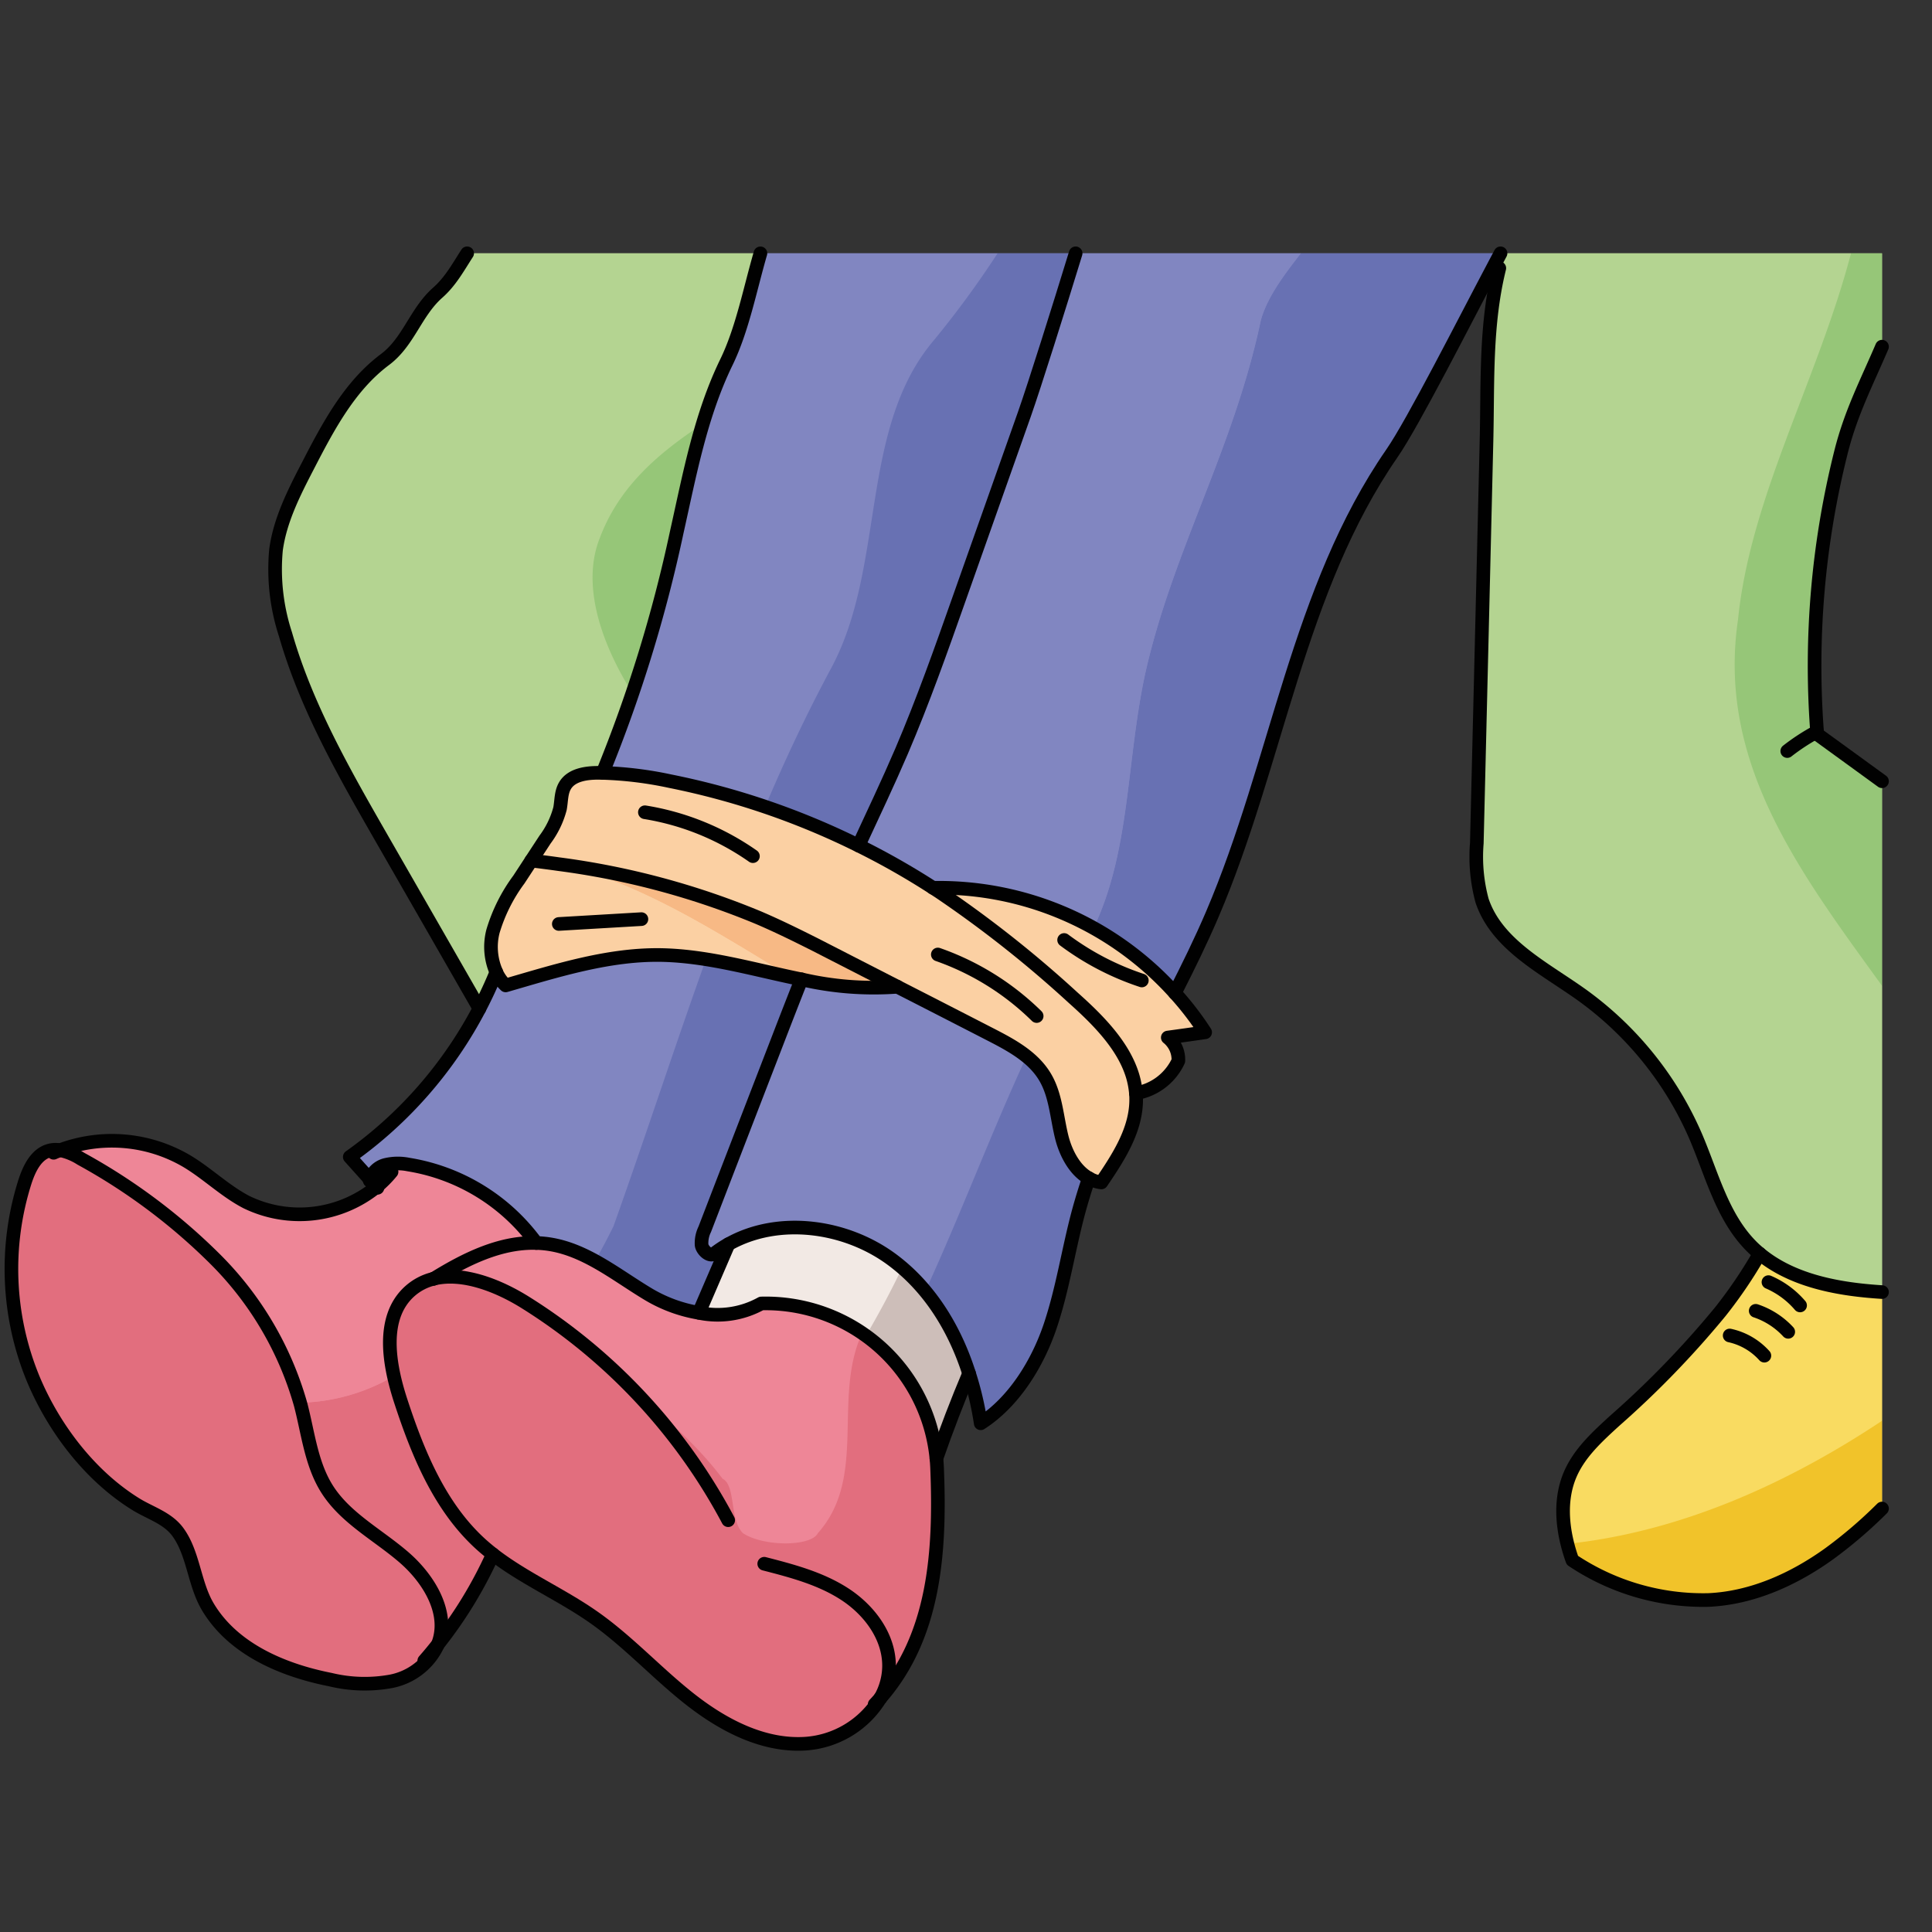 <svg id="Layer_1" data-name="Layer 1" xmlns="http://www.w3.org/2000/svg" width="100mm" height="100mm" viewBox="0 0 283.465 283.465">
  <rect x="0" y="0" width="283.465" height="283.465" fill="#333333" stroke="none"/>
  <g>
    <g>
      <path d="M106.89,182.545c7.28-4.11,17.15-2.8,23.98,2.26,5.51,4.08,9.21,10.12,11.31,16.71-1.73,4.1-3.33,8.27-4.79,12.47a25.153,25.153,0,0,0-25.69-22.74,13.2,13.2,0,0,1-9.16,1.37q2.175-5.04,4.34-10.07Z" fill="#f2e9e4"/>
      <path d="M55.25,174.135c-.31-.36-.63-.71-.95-1.07a3.2,3.2,0,0,1,2.24-2.14,7.8,7.8,0,0,1,3.4-.06,28.907,28.907,0,0,1,18.74,11.51c-5.27-.16-10.34,2.33-15.02,5.23-.01,0-.02,0-.02.01a8.087,8.087,0,0,0-3.53,1.85c-4.27,3.85-3.07,10.74-1.28,16.19,2.51,7.65,5.7,15.4,11.63,20.83.6.55,1.22,1.06,1.85,1.56a62.7,62.7,0,0,1-8.06,13.22c1.79-4.59-1.36-9.71-5.14-12.91-3.8-3.24-8.47-5.67-11.13-9.89-2.32-3.68-2.77-8.18-3.87-12.39a48.832,48.832,0,0,0-12.42-21.22,87.425,87.425,0,0,0-19.83-14.85,9.071,9.071,0,0,0-3.05-1.25,21.668,21.668,0,0,1,18.56,1.59c3.06,1.82,5.63,4.39,8.79,6.03A17.852,17.852,0,0,0,55.25,174.135Z" fill="#ee8697"/>
      <path d="M64.24,241.275c-.01.04-.03.07-.04.11a9.581,9.581,0,0,1-6.82,5.3,21.438,21.438,0,0,1-8.91-.25c-7.04-1.39-14.29-4.5-17.97-10.67-2.02-3.38-2.1-7.84-4.4-10.98-1.51-2.07-4.06-2.78-6.16-4.08-6.77-4.18-12.11-11.24-15.12-18.52a42.286,42.286,0,0,1-1.15-28.83c.63-1.93,1.66-4.06,3.63-4.56a3.5,3.5,0,0,1,1.51-.04,9.071,9.071,0,0,1,3.05,1.25,87.425,87.425,0,0,1,19.83,14.85,48.832,48.832,0,0,1,12.42,21.22c1.1,4.21,1.55,8.71,3.87,12.39,2.66,4.22,7.33,6.65,11.13,9.89,3.78,3.2,6.93,8.32,5.14,12.91Z" fill="#ee8697"/>
      <path d="M63.66,187.605c4.68-2.9,9.75-5.39,15.02-5.23a14.866,14.866,0,0,1,1.98.18c5.43.86,9.87,4.6,14.59,7.41a21.318,21.318,0,0,0,7.29,2.65,13.2,13.2,0,0,0,9.16-1.37,25.153,25.153,0,0,1,25.69,22.74c.05.46.08.93.1,1.39.5,12.29-.33,24.67-8.33,33.79l-.01.01a13.965,13.965,0,0,1-10.99,6.66c-6.18.39-12.08-2.7-16.94-6.54s-9.07-8.48-14.14-12.03c-4.75-3.33-10.2-5.68-14.77-9.22-.63-.5-1.25-1.01-1.85-1.56-5.93-5.43-9.12-13.18-11.63-20.83-1.79-5.45-2.99-12.34,1.28-16.19a8.087,8.087,0,0,1,3.53-1.85C63.64,187.605,63.65,187.605,63.66,187.605Z" fill="#ee8697"/>
      <path d="M258.17,183.935c4.5,3.74,10.69,5.06,16.59,5.54.46.04.91.07,1.37.1v31.76a67.2,67.2,0,0,1-7.7,6.6c-5.23,3.77-11.36,6.54-17.8,6.82a34.492,34.492,0,0,1-19.93-5.83c-1.46-4.07-2.02-8.7-.29-12.66,1.36-3.12,3.97-5.49,6.48-7.79a137.594,137.594,0,0,0,15.53-16.04A67.781,67.781,0,0,0,258.17,183.935Z" fill="#f9db61"/>
      <path d="M72.82,142.635v.01c-.75,1.82-1.57,3.6-2.48,5.33Q63.17,135.48,56,123c-5.51-9.6-11.07-19.31-14.12-29.94a30.663,30.663,0,0,1-1.38-12.41c.6-4.38,2.66-8.41,4.69-12.33,2.97-5.75,6.11-11.69,11.29-15.56,3.48-2.6,4.49-6.94,7.75-9.82,1.87-1.65,2.99-3.73,4.31-5.77h43.03c-1.53,5.26-2.65,11.15-4.98,15.95-3.81,7.82-5.4,16.49-7.3,24.98a208.247,208.247,0,0,1-10.87,35.3c-.23-.01-.45-.01-.68-.01-1.81,0-3.92.32-4.84,1.88-.6,1-.52,2.25-.74,3.39a13.165,13.165,0,0,1-2.19,4.52c-.67,1.03-1.35,2.06-2.02,3.09-.61.93-1.21,1.85-1.82,2.78a24.485,24.485,0,0,0-3.8,7.59A9.2,9.2,0,0,0,72.82,142.635Z" fill="#b4d491"/>
      <path d="M266.6,107.345c.01.13.02.25.03.38q4.755,3.45,9.5,6.9v74.95c-.46-.03-.91-.06-1.37-.1-5.9-.48-12.09-1.8-16.59-5.54a15.012,15.012,0,0,1-1.32-1.21c-4.2-4.31-5.69-10.47-8.06-16a50.029,50.029,0,0,0-16.8-20.82c-5.55-3.95-12.37-7.31-14.54-13.76a24.646,24.646,0,0,1-.77-8.44q.7-29.475,1.42-58.96c.21-8.61-.19-17.04,1.88-25.4l-.76-.41c.33-.63.65-1.22.94-1.77h55.97v13.7c-2.26,5.29-4.56,9.67-6.01,15.45A128.825,128.825,0,0,0,266.6,107.345Z" fill="#b4d491"/>
      <path d="M155.54,133.775a47.043,47.043,0,0,1,16.84,11.91,45.142,45.142,0,0,1,4.44,5.77q-2.73.39-5.48.77a4.157,4.157,0,0,1,1.55,3.42,8.378,8.378,0,0,1-6.23,4.75,12.665,12.665,0,0,0-.48-2.54c-1.35-4.48-5.11-8.25-8.72-11.47a169.1,169.1,0,0,0-19.61-15.51c-.32-.21-.64-.42-.96-.62A46.761,46.761,0,0,1,155.54,133.775Z" fill="#fbd0a3"/>
      <path d="M166.7,161.265c.03,4.49-2.59,8.51-5.11,12.22a4.679,4.679,0,0,1-1.83-.62c-2.01-1.11-3.33-3.55-3.94-5.88-.77-2.99-.89-6.22-2.44-8.88-1.76-3.04-5.05-4.79-8.17-6.39q-6.765-3.48-13.54-6.94-4.6-2.355-9.21-4.72c-.94-.48-1.89-.97-2.83-1.45-2.74-1.38-5.48-2.73-8.3-3.94a115.322,115.322,0,0,0-29.38-7.88c-1.33-.19-2.67-.36-4-.52.67-1.03,1.35-2.06,2.02-3.09a13.165,13.165,0,0,0,2.19-4.52c.22-1.14.14-2.39.74-3.39.92-1.56,3.03-1.88,4.84-1.88.23,0,.45,0,.68.01a54.9,54.9,0,0,1,9.88,1.21,111.461,111.461,0,0,1,27.67,9.45,109.87,109.87,0,0,1,10.92,6.2c.32.2.64.41.96.62a169.1,169.1,0,0,1,19.61,15.51c3.61,3.22,7.37,6.99,8.72,11.47a12.665,12.665,0,0,1,.48,2.54A8.442,8.442,0,0,1,166.7,161.265Z" fill="#fbd0a3"/>
      <path d="M122.46,140.055q4.605,2.355,9.21,4.72a46.819,46.819,0,0,1-14.08-1.09,2.381,2.381,0,0,1-.26-.05c-6.63-1.36-13.21-3.32-19.98-3.51-7.87-.21-15.59,2.26-23.16,4.45a6.073,6.073,0,0,1-1.37-1.93v-.01a9.2,9.2,0,0,1-.49-6,24.485,24.485,0,0,1,3.8-7.59c.61-.93,1.21-1.85,1.82-2.78,1.33.16,2.67.33,4,.52a115.322,115.322,0,0,1,29.38,7.88c2.82,1.21,5.56,2.56,8.3,3.94C120.57,139.085,121.52,139.575,122.46,140.055Z" fill="#fbd0a3"/>
      <path d="M157.82,37.165h62.34c-.29.55-.61,1.14-.94,1.77-4.37,8.24-11.88,23.08-15,27.59-13.81,19.96-16.8,45.29-26.34,67.6-1.67,3.91-3.56,7.75-5.5,11.56a46.515,46.515,0,0,0-35.49-15.43,109.87,109.87,0,0,0-10.92-6.2c2.13-4.6,4.31-9.18,6.31-13.84,3.14-7.35,5.81-14.9,8.47-22.44q4.785-13.515,9.56-27.03C151.79,56.545,155.41,45.025,157.82,37.165Z" fill="#8186c1"/>
      <path d="M111.57,37.165h46.25c-2.41,7.86-6.03,19.38-7.51,23.58q-4.77,13.515-9.56,27.03c-2.66,7.54-5.33,15.09-8.47,22.44-2,4.66-4.18,9.24-6.31,13.84a111.461,111.461,0,0,0-27.67-9.45,54.9,54.9,0,0,0-9.88-1.21A208.247,208.247,0,0,0,99.29,78.1c1.9-8.49,3.49-17.16,7.3-24.98C108.92,48.315,110.04,42.425,111.57,37.165Z" fill="#8186c1"/>
      <path d="M102.94,182.675c.12.78,1.2,1.76,1.83,1.27a17.145,17.145,0,0,1,2.11-1.4q-2.16,5.04-4.34,10.07a21.318,21.318,0,0,1-7.29-2.65c-4.72-2.81-9.16-6.55-14.59-7.41a14.866,14.866,0,0,0-1.98-.18,28.907,28.907,0,0,0-18.74-11.51,7.8,7.8,0,0,0-3.4.06,3.2,3.2,0,0,0-2.24,2.14c-1-1.11-1.99-2.21-2.98-3.32a61.9,61.9,0,0,0,19.02-21.77c.91-1.73,1.73-3.51,2.48-5.33a6.073,6.073,0,0,0,1.37,1.93c7.57-2.19,15.29-4.66,23.16-4.45,6.77.19,13.35,2.15,19.98,3.51a2.381,2.381,0,0,0,.26.05q-1.8,4.545-3.55,9.11-5.325,13.785-10.64,27.57A4.567,4.567,0,0,0,102.94,182.675Z" fill="#8186c1"/>
      <path d="M159.76,172.865q-.825,2.415-1.5,4.89c-1.5,5.57-2.33,11.33-4.17,16.8s-5.33,11.16-10.2,14.27a45.329,45.329,0,0,0-1.71-7.31c-2.1-6.59-5.8-12.63-11.31-16.71-6.83-5.06-16.7-6.37-23.98-2.26h-.01a17.145,17.145,0,0,0-2.11,1.4c-.63.49-1.71-.49-1.83-1.27a4.567,4.567,0,0,1,.46-2.31q5.31-13.785,10.64-27.57,1.755-4.56,3.55-9.11a46.819,46.819,0,0,0,14.08,1.09q6.78,3.465,13.54,6.94c3.12,1.6,6.41,3.35,8.17,6.39,1.55,2.66,1.67,5.89,2.44,8.88C156.43,169.315,157.75,171.755,159.76,172.865Z" fill="#8186c1"/>
    </g>
    <g>
      <path d="M130.87,184.805c-6.83-5.06-16.7-6.37-23.98-2.26h-.01q-2.16,5.04-4.34,10.07a13.2,13.2,0,0,0,9.16-1.37,25.485,25.485,0,0,1,15.343,4.746q2.877-4.889,5.314-9.971C131.872,185.6,131.387,185.187,130.87,184.805Z" fill="#f2e9e4"/>
      <path d="M132.357,186.02q-2.434,5.079-5.314,9.971a24.461,24.461,0,0,1,2.5,2.034,25.49,25.49,0,0,1,7.85,15.96c1.46-4.2,3.06-8.37,4.79-12.47A33.663,33.663,0,0,0,132.357,186.02Z" fill="#cdbeb9"/>
      <path d="M78.68,182.375c-.372-.511-.767-1-1.172-1.488q-.492.789-1,1.572A16.508,16.508,0,0,1,78.68,182.375Z" fill="#e26e7e"/>
      <path d="M44.11,206.075c1.1,4.21,1.55,8.71,3.87,12.39,2.66,4.22,7.33,6.65,11.13,9.89,3.78,3.2,6.93,8.32,5.14,12.91a62.7,62.7,0,0,0,8.06-13.22c-.63-.5-1.25-1.01-1.85-1.56-5.93-5.43-9.12-13.18-11.63-20.83-.393-1.2-.753-2.466-1.038-3.755a28.418,28.418,0,0,1-13.758,3.906C44.058,205.9,44.086,205.985,44.11,206.075Z" fill="#e26e7e"/>
      <path d="M60.11,189.465a8.087,8.087,0,0,1,3.53-1.85c0-.01.01-.01.02-.01,4.034-2.5,8.359-4.691,12.851-5.146q.506-.783,1-1.572A28.852,28.852,0,0,0,59.94,170.865a7.8,7.8,0,0,0-3.4.06,3.2,3.2,0,0,0-2.24,2.14c.32.36.64.71.95,1.07a17.852,17.852,0,0,1-19.09,2.24c-3.16-1.64-5.73-4.21-8.79-6.03a21.668,21.668,0,0,0-18.56-1.59,9.071,9.071,0,0,1,3.05,1.25,87.425,87.425,0,0,1,19.83,14.85,48.953,48.953,0,0,1,12.344,20.951A28.418,28.418,0,0,0,57.792,201.9C56.782,197.323,56.778,192.469,60.11,189.465Z" fill="#ee8697"/>
      <path d="M64.24,241.275c-.01.04-.03.07-.04.11a9.581,9.581,0,0,1-6.82,5.3,21.438,21.438,0,0,1-8.91-.25c-7.04-1.39-14.29-4.5-17.97-10.67-2.02-3.38-2.1-7.84-4.4-10.98-1.51-2.07-4.06-2.78-6.16-4.08-6.77-4.18-12.11-11.24-15.12-18.52a42.286,42.286,0,0,1-1.15-28.83c.63-1.93,1.66-4.06,3.63-4.56a3.5,3.5,0,0,1,1.51-.04,9.071,9.071,0,0,1,3.05,1.25,87.425,87.425,0,0,1,19.83,14.85,48.832,48.832,0,0,1,12.42,21.22c1.1,4.21,1.55,8.71,3.87,12.39,2.66,4.22,7.33,6.65,11.13,9.89,3.78,3.2,6.93,8.32,5.14,12.91Z" fill="#e26e7e"/>
      <path d="M85,196.945c7,7,15,12,21,20,2,1,1,6,3,8,3,2,10,2,11,0,7.309-8.222,2.1-19.782,6.486-29.344a25.485,25.485,0,0,0-14.786-4.356,13.2,13.2,0,0,1-9.16,1.37,21.318,21.318,0,0,1-7.29-2.65c-4.72-2.81-9.16-6.55-14.59-7.41a14.866,14.866,0,0,0-1.98-.18c-4.232-.129-8.334,1.453-12.209,3.582C73.531,187.807,79.992,191.027,85,196.945Z" fill="#ee8697"/>
      <path d="M137.49,215.375c-.02-.46-.05-.93-.1-1.39a25.49,25.49,0,0,0-7.85-15.96,24.583,24.583,0,0,0-3.054-2.424c-4.382,9.562.823,21.122-6.486,29.344-1,2-8,2-11,0-2-2-1-7-3-8-6-8-14-13-21-20-5.008-5.918-11.469-9.138-18.529-10.988-.951.522-1.889,1.076-2.811,1.648-.01,0-.02,0-.02.01a8.087,8.087,0,0,0-3.53,1.85c-4.27,3.85-3.07,10.74-1.28,16.19,2.51,7.65,5.7,15.4,11.63,20.83.6.55,1.22,1.06,1.85,1.56,4.57,3.54,10.02,5.89,14.77,9.22,5.07,3.55,9.27,8.2,14.14,12.03s10.76,6.93,16.94,6.54a13.965,13.965,0,0,0,10.99-6.66l.01-.01C137.16,240.045,137.99,227.665,137.49,215.375Z" fill="#e26e7e"/>
      <path d="M276.13,189.575c-.46-.03-.91-.06-1.37-.1-5.9-.48-12.09-1.8-16.59-5.54a67.781,67.781,0,0,1-5.75,8.5,137.594,137.594,0,0,1-15.53,16.04c-2.51,2.3-5.12,4.67-6.48,7.79a15.936,15.936,0,0,0-.43,10.25c16.526-1.758,32.2-8.781,46.15-18.054Z" fill="#f9db61"/>
      <path d="M229.98,226.515c.2.817.439,1.626.72,2.41a34.492,34.492,0,0,0,19.93,5.83c6.44-.28,12.57-3.05,17.8-6.82a67.2,67.2,0,0,0,7.7-6.6V208.461C262.175,217.734,246.506,224.757,229.98,226.515Z" fill="#f1c32a"/>
      <path d="M88,78.945c2.837-7.566,8.582-12.447,15.118-16.761a60.263,60.263,0,0,1,3.472-9.069c2.33-4.8,3.45-10.69,4.98-15.95H68.54c-1.32,2.04-2.44,4.12-4.31,5.77-3.26,2.88-4.27,7.22-7.75,9.82-5.18,3.87-8.32,9.81-11.29,15.56-2.03,3.92-4.09,7.95-4.69,12.33a30.663,30.663,0,0,0,1.38,12.41C44.93,103.685,50.49,113.4,56,123q7.17,12.48,14.34,24.98c.91-1.73,1.73-3.51,2.48-5.33v-.01a9.2,9.2,0,0,1-.49-6,24.485,24.485,0,0,1,3.8-7.59c.61-.93,1.21-1.85,1.82-2.78.67-1.03,1.35-2.06,2.02-3.09a13.165,13.165,0,0,0,2.19-4.52c.22-1.14.14-2.39.74-3.39.92-1.56,3.03-1.88,4.84-1.88.23,0,.45,0,.68.01,1.612-3.836,3.058-7.741,4.384-11.69C88.026,94.125,85.322,85.64,88,78.945Z" fill="#b4d491"/>
      <path d="M103.118,62.184C96.582,66.5,90.837,71.379,88,78.945c-2.678,6.7.026,15.18,4.8,22.76A235.874,235.874,0,0,0,99.29,78.1C100.48,72.777,101.549,67.389,103.118,62.184Z" fill="#96c678"/>
      <path d="M255,90.945c1.8-18.007,11.7-35.2,16.581-53.78H220.16c-.29.55-.61,1.14-.94,1.77l.76.41c-2.07,8.36-1.67,16.79-1.88,25.4q-.705,29.49-1.42,58.96a24.646,24.646,0,0,0,.77,8.44c2.17,6.45,8.99,9.81,14.54,13.76a50.029,50.029,0,0,1,16.8,20.82c2.37,5.53,3.86,11.69,8.06,16a15.012,15.012,0,0,0,1.32,1.21c4.5,3.74,10.69,5.06,16.59,5.54.46.04.91.07,1.37.1V144.628C264.037,127.926,251.917,111.905,255,90.945Z" fill="#b4d491"/>
      <path d="M266.63,107.725c-.01-.13-.02-.25-.03-.38a128.825,128.825,0,0,1,3.52-41.03c1.45-5.78,3.75-10.16,6.01-15.45v-13.7h-4.549C266.705,55.74,256.8,72.938,255,90.945c-3.083,20.96,9.037,36.981,21.13,53.683v-30Q271.375,111.175,266.63,107.725Z" fill="#96c678"/>
      <path d="M155.54,133.775a47.043,47.043,0,0,1,16.84,11.91,45.142,45.142,0,0,1,4.44,5.77q-2.73.39-5.48.77a4.157,4.157,0,0,1,1.55,3.42,8.378,8.378,0,0,1-6.23,4.75,12.665,12.665,0,0,0-.48-2.54c-1.35-4.48-5.11-8.25-8.72-11.47a169.1,169.1,0,0,0-19.61-15.51c-.32-.21-.64-.42-.96-.62A46.761,46.761,0,0,1,155.54,133.775Z" fill="#fbd0a3"/>
      <path d="M166.7,161.265c.03,4.49-2.59,8.51-5.11,12.22a4.679,4.679,0,0,1-1.83-.62c-2.01-1.11-3.33-3.55-3.94-5.88-.77-2.99-.89-6.22-2.44-8.88-1.76-3.04-5.05-4.79-8.17-6.39q-6.765-3.48-13.54-6.94-4.6-2.355-9.21-4.72c-.94-.48-1.89-.97-2.83-1.45-2.74-1.38-5.48-2.73-8.3-3.94a115.322,115.322,0,0,0-29.38-7.88c-1.33-.19-2.67-.36-4-.52.67-1.03,1.35-2.06,2.02-3.09a13.165,13.165,0,0,0,2.19-4.52c.22-1.14.14-2.39.74-3.39.92-1.56,3.03-1.88,4.84-1.88.23,0,.45,0,.68.01a54.9,54.9,0,0,1,9.88,1.21,111.461,111.461,0,0,1,27.67,9.45,109.87,109.87,0,0,1,10.92,6.2c.32.2.64.41.96.62a169.1,169.1,0,0,1,19.61,15.51c3.61,3.22,7.37,6.99,8.72,11.47a12.665,12.665,0,0,1,.48,2.54A8.442,8.442,0,0,1,166.7,161.265Z" fill="#fbd0a3"/>
      <path d="M117.33,143.635a2.381,2.381,0,0,0,.26.05,46.819,46.819,0,0,0,14.08,1.09q-4.6-2.355-9.21-4.72c-.94-.48-1.89-.97-2.83-1.45-2.74-1.38-5.48-2.73-8.3-3.94a113.823,113.823,0,0,0-27.917-7.653c11.94,3.347,22.2,10.058,32.664,16.354C116.5,143.456,116.912,143.549,117.33,143.635Z" fill="#f7b985"/>
      <path d="M83.413,127.012c-.488-.074-.974-.157-1.463-.227-1.33-.19-2.67-.36-4-.52-.61.93-1.21,1.85-1.82,2.78a24.485,24.485,0,0,0-3.8,7.59,9.2,9.2,0,0,0,.49,6v.01a6.073,6.073,0,0,0,1.37,1.93c7.57-2.19,15.29-4.66,23.16-4.45,6.343.178,12.52,1.9,18.727,3.241C105.612,137.07,95.353,130.359,83.413,127.012Z" fill="#fbd0a3"/>
      <path d="M190.858,37.165c-2.525,3.252-4.892,6.4-5.858,9.78-4,19-13,34-17,52-2.772,12.934-2.143,25.865-7.549,37.222a47.253,47.253,0,0,1,11.929,9.518c1.94-3.81,3.83-7.65,5.5-11.56,9.54-22.31,12.53-47.64,26.34-67.6,3.12-4.51,10.63-19.35,15-27.59.33-.63.65-1.22.94-1.77Z" fill="#6871b3"/>
      <path d="M157.82,37.165c-2.41,7.86-6.03,19.38-7.51,23.58q-4.77,13.515-9.56,27.03c-2.66,7.54-5.33,15.09-8.47,22.44-2,4.66-4.18,9.24-6.31,13.84a109.87,109.87,0,0,1,10.92,6.2,46.761,46.761,0,0,1,18.65,3.52,46.274,46.274,0,0,1,4.911,2.392c5.406-11.357,4.777-24.288,7.549-37.222,4-18,13-33,17-52,.966-3.38,3.333-6.528,5.858-9.78Z" fill="#8186c1"/>
      <path d="M137,49.945a141.893,141.893,0,0,0,9.363-12.78H111.57c-1.53,5.26-2.65,11.15-4.98,15.95-3.81,7.82-5.4,16.49-7.3,24.98a208.247,208.247,0,0,1-10.87,35.3,54.9,54.9,0,0,1,9.88,1.21,110.29,110.29,0,0,1,13.962,3.754c2.941-6.914,6.139-13.731,9.738-20.414C130,82.945,126,62.945,137,49.945Z" fill="#8186c1"/>
      <path d="M137,49.945c-11,13-7,33-15,48-3.6,6.683-6.8,13.5-9.738,20.414a112.393,112.393,0,0,1,13.708,5.7c2.13-4.6,4.31-9.18,6.31-13.84,3.14-7.35,5.81-14.9,8.47-22.44q4.785-13.515,9.56-27.03c1.48-4.2,5.1-15.72,7.51-23.58H146.363A141.893,141.893,0,0,1,137,49.945Z" fill="#6871b3"/>
      <path d="M74.19,144.575a6.073,6.073,0,0,1-1.37-1.93c-.75,1.82-1.57,3.6-2.48,5.33a61.9,61.9,0,0,1-19.02,21.77c.99,1.11,1.98,2.21,2.98,3.32a3.2,3.2,0,0,1,2.24-2.14,7.8,7.8,0,0,1,3.4-.06,28.907,28.907,0,0,1,18.74,11.51,14.866,14.866,0,0,1,1.98.18A20.385,20.385,0,0,1,87.29,185c1.077-1.79,1.963-3.562,2.71-5.055,4.691-13.134,8.947-26.266,13.583-39.194a48.577,48.577,0,0,0-6.233-.626C89.48,139.915,81.76,142.385,74.19,144.575Z" fill="#8186c1"/>
      <path d="M87.29,185c2.717,1.494,5.294,3.377,7.96,4.965a21.318,21.318,0,0,0,7.29,2.65q2.175-5.04,4.34-10.07a17.145,17.145,0,0,0-2.11,1.4c-.63.49-1.71-.49-1.83-1.27a4.567,4.567,0,0,1,.46-2.31q5.31-13.785,10.64-27.57,1.755-4.56,3.55-9.11a2.381,2.381,0,0,1-.26-.05c-4.579-.94-9.136-2.153-13.747-2.884-4.636,12.928-8.892,26.06-13.583,39.194C89.253,181.438,88.367,183.21,87.29,185Z" fill="#6871b3"/>
      <path d="M131.67,144.775a46.819,46.819,0,0,1-14.08-1.09q-1.8,4.545-3.55,9.11-5.325,13.785-10.64,27.57a4.567,4.567,0,0,0-.46,2.31c.12.78,1.2,1.76,1.83,1.27a17.145,17.145,0,0,1,2.11-1.4h.01c7.28-4.11,17.15-2.8,23.98,2.26a28.017,28.017,0,0,1,4.877,4.674c5.231-11.34,9.581-23.056,14.87-34.485a31.4,31.4,0,0,0-5.407-3.279Q138.445,148.235,131.67,144.775Z" fill="#8186c1"/>
      <path d="M155.82,166.985c-.77-2.99-.89-6.22-2.44-8.88a11.289,11.289,0,0,0-2.763-3.111c-5.289,11.429-9.639,23.145-14.87,34.485a35.907,35.907,0,0,1,6.433,12.036,45.329,45.329,0,0,1,1.71,7.31c4.87-3.11,8.35-8.8,10.2-14.27s2.67-11.23,4.17-16.8q.675-2.475,1.5-4.89C157.75,171.755,156.43,169.315,155.82,166.985Z" fill="#6871b3"/>
    </g>
    <g>
      <path d="M129.16,249.165a9.647,9.647,0,0,0,1.28-4.84c-.03-4.25-2.89-8.07-6.45-10.4s-7.75-3.43-11.86-4.49" fill="none" stroke="#010101" stroke-linecap="round" stroke-linejoin="round" stroke-width="2"/>
      <path d="M63.64,187.615a8.087,8.087,0,0,0-3.53,1.85c-4.27,3.85-3.07,10.74-1.28,16.19,2.51,7.65,5.7,15.4,11.63,20.83.6.55,1.22,1.06,1.85,1.56,4.57,3.54,10.02,5.89,14.77,9.22,5.07,3.55,9.27,8.2,14.14,12.03s10.76,6.93,16.94,6.54a13.965,13.965,0,0,0,10.99-6.66" fill="none" stroke="#010101" stroke-linecap="round" stroke-linejoin="round" stroke-width="2"/>
      <path d="M106.84,223.045a84.391,84.391,0,0,0-29.75-31.94c-3.98-2.49-9.17-4.53-13.43-3.5" fill="none" stroke="#010101" stroke-linecap="round" stroke-linejoin="round" stroke-width="2"/>
      <path d="M128.33,250.075c.28-.3.55-.59.82-.9l.01-.01c8-9.12,8.83-21.5,8.33-33.79-.02-.46-.05-.93-.1-1.39a25.153,25.153,0,0,0-25.69-22.74,13.2,13.2,0,0,1-9.16,1.37,21.318,21.318,0,0,1-7.29-2.65c-4.72-2.81-9.16-6.55-14.59-7.41a14.866,14.866,0,0,0-1.98-.18c-5.27-.16-10.34,2.33-15.02,5.23-.01,0-.02,0-.02.01" fill="none" stroke="#010101" stroke-linecap="round" stroke-linejoin="round" stroke-width="2"/>
      <path d="M64.25,241.265c1.79-4.59-1.36-9.71-5.14-12.91-3.8-3.24-8.47-5.67-11.13-9.89-2.32-3.68-2.77-8.18-3.87-12.39a48.832,48.832,0,0,0-12.42-21.22,87.425,87.425,0,0,0-19.83-14.85,9.071,9.071,0,0,0-3.05-1.25,3.5,3.5,0,0,0-1.51.04c-1.97.5-3,2.63-3.63,4.56a42.286,42.286,0,0,0,1.15,28.83c3.01,7.28,8.35,14.34,15.12,18.52,2.1,1.3,4.65,2.01,6.16,4.08,2.3,3.14,2.38,7.6,4.4,10.98,3.68,6.17,10.93,9.28,17.97,10.67a21.438,21.438,0,0,0,8.91.25,9.581,9.581,0,0,0,6.82-5.3c.01-.04.03-.07.04-.11" fill="none" stroke="#010101" stroke-linecap="round" stroke-linejoin="round" stroke-width="2"/>
      <path d="M7.87,169.135c.31-.14.62-.26.94-.38a21.668,21.668,0,0,1,18.56,1.59c3.06,1.82,5.63,4.39,8.79,6.03a17.852,17.852,0,0,0,19.09-2.24,15.847,15.847,0,0,0,2.2-2.21" fill="none" stroke="#010101" stroke-linecap="round" stroke-linejoin="round" stroke-width="2"/>
      <path d="M72.31,228.045a62.7,62.7,0,0,1-8.06,13.22l-.01.01c-.65.82-1.3,1.61-1.99,2.39" fill="none" stroke="#010101" stroke-linecap="round" stroke-linejoin="round" stroke-width="2"/>
      <path d="M78.68,182.375a28.907,28.907,0,0,0-18.74-11.51,7.8,7.8,0,0,0-3.4.06,3.2,3.2,0,0,0-2.24,2.14.48.48,0,0,0-.05.17" fill="none" stroke="#010101" stroke-linecap="round" stroke-linejoin="round" stroke-width="2"/>
      <path d="M72.82,142.645c-.75,1.82-1.57,3.6-2.48,5.33a61.9,61.9,0,0,1-19.02,21.77c.99,1.11,1.98,2.21,2.98,3.32.32.36.64.71.95,1.07a1.661,1.661,0,0,1,.13.14" fill="none" stroke="#010101" stroke-linecap="round" stroke-linejoin="round" stroke-width="2"/>
      <path d="M106.88,182.545q-2.16,5.04-4.34,10.07" fill="none" stroke="#010101" stroke-linecap="round" stroke-linejoin="round" stroke-width="2"/>
      <path d="M142.18,201.515c-1.73,4.1-3.33,8.27-4.79,12.47" fill="none" stroke="#010101" stroke-linecap="round" stroke-linejoin="round" stroke-width="2"/>
      <path d="M125.97,124.055c2.13-4.6,4.31-9.18,6.31-13.84,3.14-7.35,5.81-14.9,8.47-22.44q4.785-13.515,9.56-27.03c1.48-4.2,5.1-15.72,7.51-23.58" fill="none" stroke="#010101" stroke-linecap="round" stroke-linejoin="round" stroke-width="2"/>
      <path d="M159.76,172.865q-.825,2.415-1.5,4.89c-1.5,5.57-2.33,11.33-4.17,16.8s-5.33,11.16-10.2,14.27a45.329,45.329,0,0,0-1.71-7.31c-2.1-6.59-5.8-12.63-11.31-16.71-6.83-5.06-16.7-6.37-23.98-2.26h-.01a17.145,17.145,0,0,0-2.11,1.4c-.63.49-1.71-.49-1.83-1.27a4.567,4.567,0,0,1,.46-2.31q5.31-13.785,10.64-27.57,1.755-4.56,3.55-9.11" fill="none" stroke="#010101" stroke-linecap="round" stroke-linejoin="round" stroke-width="2"/>
      <path d="M172.38,145.685c1.94-3.81,3.83-7.65,5.5-11.56,9.54-22.31,12.53-47.64,26.34-67.6,3.12-4.51,10.63-19.35,15-27.59.33-.63.65-1.22.94-1.77" fill="none" stroke="#010101" stroke-linecap="round" stroke-linejoin="round" stroke-width="2"/>
      <path d="M88.42,113.4A208.247,208.247,0,0,0,99.29,78.1c1.9-8.49,3.49-17.16,7.3-24.98,2.33-4.8,3.45-10.69,4.98-15.95" fill="none" stroke="#010101" stroke-linecap="round" stroke-linejoin="round" stroke-width="2"/>
      <path d="M131.67,144.775q-4.6-2.355-9.21-4.72c-.94-.48-1.89-.97-2.83-1.45-2.74-1.38-5.48-2.73-8.3-3.94a115.322,115.322,0,0,0-29.38-7.88c-1.33-.19-2.67-.36-4-.52" fill="none" stroke="#010101" stroke-linecap="round" stroke-linejoin="round" stroke-width="2"/>
      <path d="M166.66,160.4a8.442,8.442,0,0,1,.04.87c.03,4.49-2.59,8.51-5.11,12.22a4.679,4.679,0,0,1-1.83-.62c-2.01-1.11-3.33-3.55-3.94-5.88-.77-2.99-.89-6.22-2.44-8.88-1.76-3.04-5.05-4.79-8.17-6.39q-6.765-3.48-13.54-6.94a46.819,46.819,0,0,1-14.08-1.09,2.381,2.381,0,0,1-.26-.05c-6.63-1.36-13.21-3.32-19.98-3.51-7.87-.21-15.59,2.26-23.16,4.45a6.073,6.073,0,0,1-1.37-1.93v-.01a9.2,9.2,0,0,1-.49-6,24.485,24.485,0,0,1,3.8-7.59c.61-.93,1.21-1.85,1.82-2.78.67-1.03,1.35-2.06,2.02-3.09a13.165,13.165,0,0,0,2.19-4.52c.22-1.14.14-2.39.74-3.39.92-1.56,3.03-1.88,4.84-1.88.23,0,.45,0,.68.01a54.9,54.9,0,0,1,9.88,1.21,111.461,111.461,0,0,1,27.67,9.45,109.87,109.87,0,0,1,10.92,6.2c.32.2.64.41.96.62a169.1,169.1,0,0,1,19.61,15.51c3.61,3.22,7.37,6.99,8.72,11.47a12.665,12.665,0,0,1,.48,2.54" fill="none" stroke="#010101" stroke-linecap="round" stroke-linejoin="round" stroke-width="2"/>
      <path d="M166.66,160.4a8.378,8.378,0,0,0,6.23-4.75,4.157,4.157,0,0,0-1.55-3.42q2.745-.375,5.48-.77a45.142,45.142,0,0,0-4.44-5.77,46.515,46.515,0,0,0-35.49-15.43" fill="none" stroke="#010101" stroke-linecap="round" stroke-linejoin="round" stroke-width="2"/>
      <path d="M94.62,119.175a38.176,38.176,0,0,1,15.85,6.44" fill="none" stroke="#010101" stroke-linecap="round" stroke-linejoin="round" stroke-width="2"/>
      <path d="M137.6,140.045a39.075,39.075,0,0,1,14.5,9.03" fill="none" stroke="#010101" stroke-linecap="round" stroke-linejoin="round" stroke-width="2"/>
      <path d="M81.99,135.565q6.06-.36,12.12-.71" fill="none" stroke="#010101" stroke-linecap="round" stroke-linejoin="round" stroke-width="2"/>
      <path d="M156.13,137.915a39.986,39.986,0,0,0,11.4,5.94" fill="none" stroke="#010101" stroke-linecap="round" stroke-linejoin="round" stroke-width="2"/>
      <path d="M68.54,37.165c-1.32,2.04-2.44,4.12-4.31,5.77-3.26,2.88-4.27,7.22-7.75,9.82-5.18,3.87-8.32,9.81-11.29,15.56-2.03,3.92-4.09,7.95-4.69,12.33a30.663,30.663,0,0,0,1.38,12.41C44.93,103.685,50.49,113.4,56,123q7.17,12.48,14.34,24.98" fill="none" stroke="#010101" stroke-linecap="round" stroke-linejoin="round" stroke-width="2"/>
      <path d="M219.98,39.345c-2.07,8.36-1.67,16.79-1.88,25.4q-.705,29.49-1.42,58.96a24.646,24.646,0,0,0,.77,8.44c2.17,6.45,8.99,9.81,14.54,13.76a50.029,50.029,0,0,1,16.8,20.82c2.37,5.53,3.86,11.69,8.06,16a15.012,15.012,0,0,0,1.32,1.21c4.5,3.74,10.69,5.06,16.59,5.54.46.04.91.07,1.37.1" fill="none" stroke="#010101" stroke-linecap="round" stroke-linejoin="round" stroke-width="2"/>
      <path d="M276.13,50.865c-2.26,5.29-4.56,9.67-6.01,15.45a128.825,128.825,0,0,0-3.52,41.03c.01.13.02.25.03.38q4.755,3.45,9.5,6.9" fill="none" stroke="#010101" stroke-linecap="round" stroke-linejoin="round" stroke-width="2"/>
      <path d="M266.6,107.345a30.625,30.625,0,0,0-4.37,2.85" fill="none" stroke="#010101" stroke-linecap="round" stroke-linejoin="round" stroke-width="2"/>
      <path d="M258.17,183.935a67.781,67.781,0,0,1-5.75,8.5,137.594,137.594,0,0,1-15.53,16.04c-2.51,2.3-5.12,4.67-6.48,7.79-1.73,3.96-1.17,8.59.29,12.66a34.492,34.492,0,0,0,19.93,5.83c6.44-.28,12.57-3.05,17.8-6.82a67.2,67.2,0,0,0,7.7-6.6" fill="none" stroke="#010101" stroke-linecap="round" stroke-linejoin="round" stroke-width="2"/>
      <path d="M253.78,195.945a9.577,9.577,0,0,1,5.09,2.96" fill="none" stroke="#010101" stroke-linecap="round" stroke-linejoin="round" stroke-width="2"/>
      <path d="M257.6,192.325a11.407,11.407,0,0,1,4.77,3.08" fill="none" stroke="#010101" stroke-linecap="round" stroke-linejoin="round" stroke-width="2"/>
      <path d="M259.47,188.115a12.75,12.75,0,0,1,4.64,3.42" fill="none" stroke="#010101" stroke-linecap="round" stroke-linejoin="round" stroke-width="2"/>
    </g>
  </g>
</svg>
